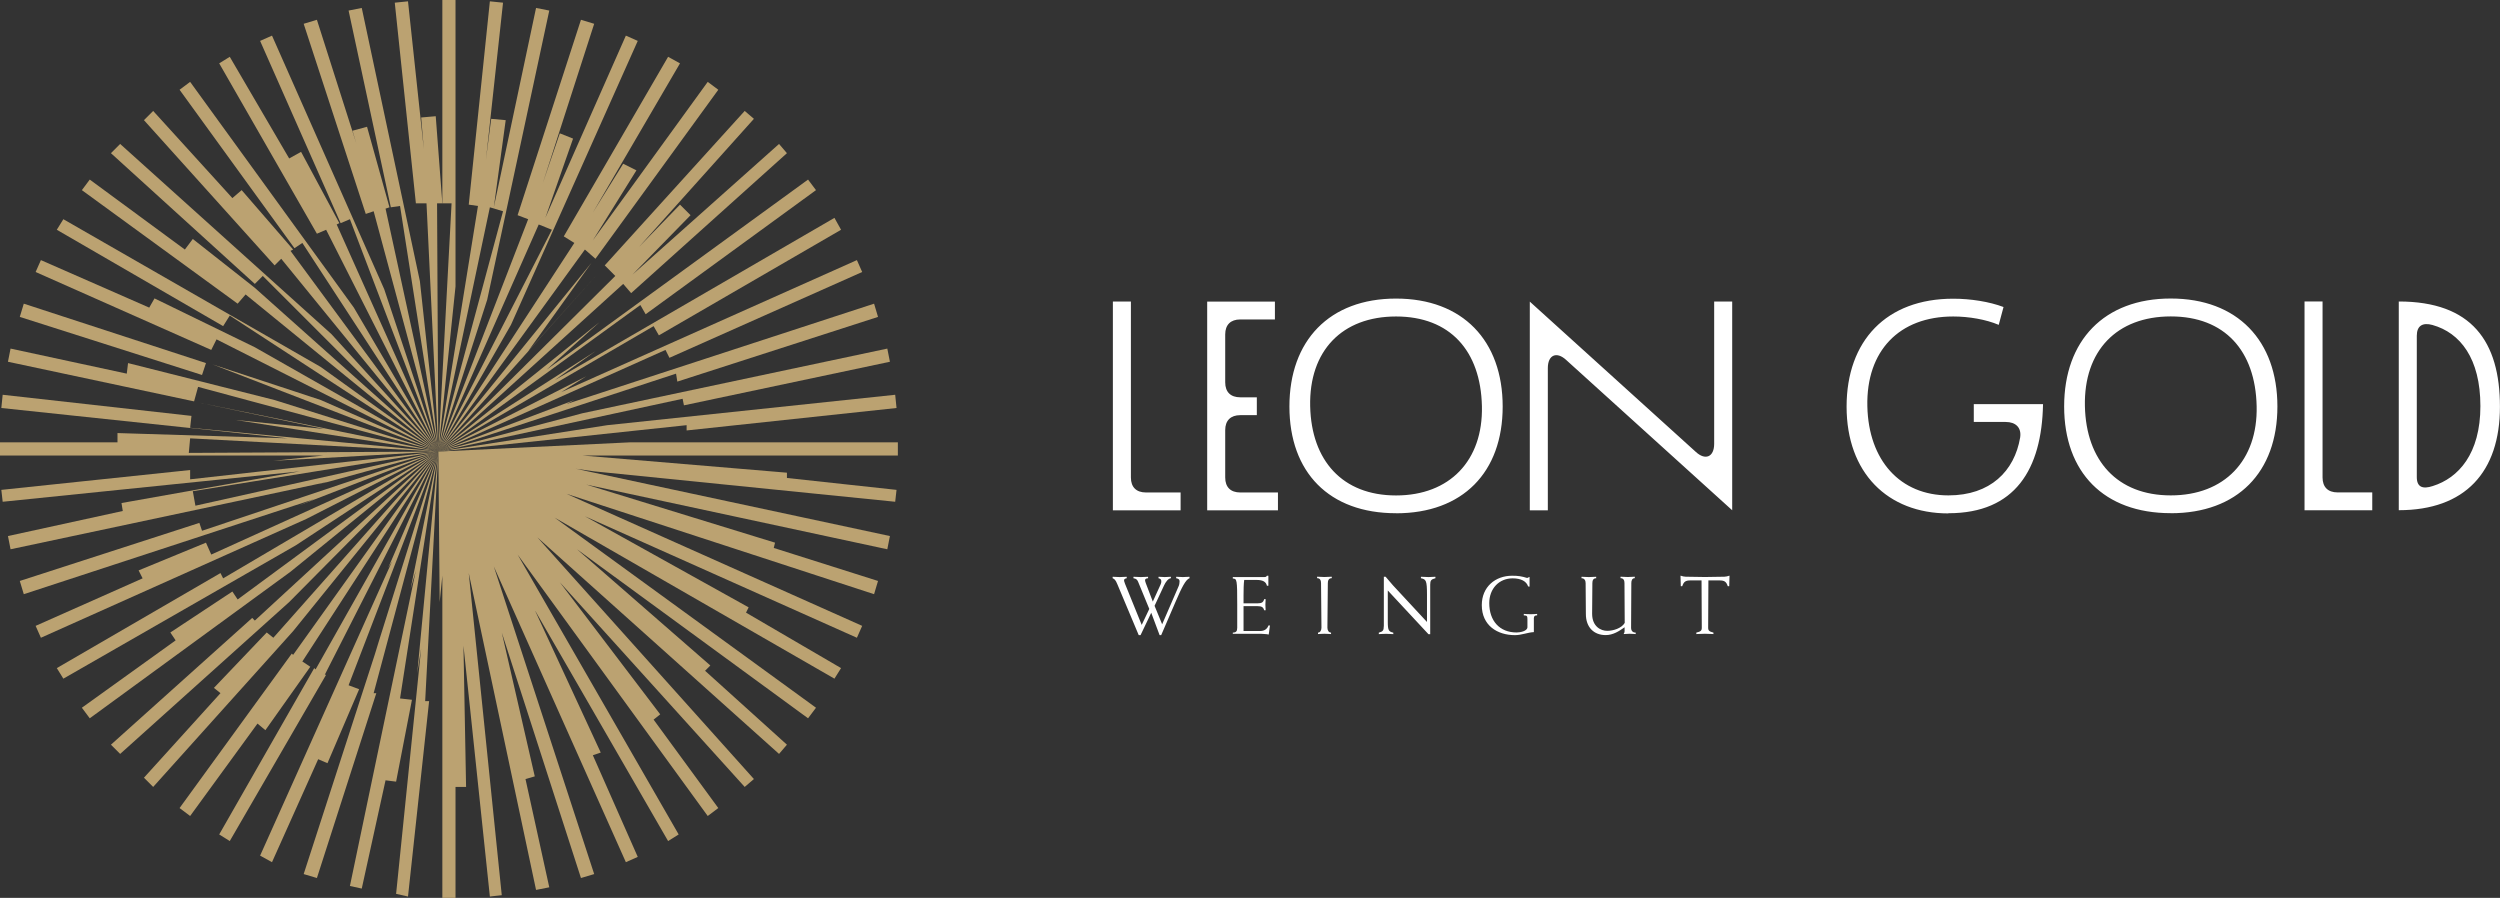 <?xml version="1.0" encoding="UTF-8"?>
<svg id="Ebene_1" data-name="Ebene 1" xmlns="http://www.w3.org/2000/svg" viewBox="0 0 411.95 147.95">
  <rect x="0" y="0" width="411.95" height="147.95" fill="#333333" stroke="none"/>
  <g>
    <polygon points="31.33 77.45 .22 80.72 .44 82.68 49.39 77.67 20.02 82.89 20.23 84.2 1.31 88.33 1.74 90.51 53.96 79.41 52.43 79.85 72.23 74.41 32.2 83.33 31.77 80.94 72.23 74.41 31.33 78.98 31.33 77.45" style="fill: #bba271; stroke-width: 0px;"/>
    <polygon points="53.52 70.71 38.73 69.19 72.23 74.41 32.85 66.36 53.52 70.71" style="fill: #bba271; stroke-width: 0px;"/>
    <polygon points="31.55 68.53 .44 65.05 .22 67.23 47.43 72.23 19.36 71.36 19.36 72.89 0 72.89 0 75.06 53.3 75.06 45.04 75.93 72.23 74.41 31.11 74.63 31.33 72.23 72.23 74.41 31.33 70.49 31.55 68.53" style="fill: #bba271; stroke-width: 0px;"/>
    <polygon points="33.94 89.42 22.84 93.99 23.5 95.3 5.87 103.13 6.74 105.09 50.48 85.51 72.23 74.41 34.81 91.38 33.94 89.42" style="fill: #bba271; stroke-width: 0px;"/>
    <polygon points="32.85 86.16 3.26 95.73 3.92 97.91 51.78 82.24 49.17 83.33 72.23 74.41 33.29 87.46 32.85 86.16" style="fill: #bba271; stroke-width: 0px;"/>
    <polygon points="36.33 94.43 9.36 110.09 10.44 111.83 48.74 89.86 72.23 74.41 36.77 95.3 36.33 94.43" style="fill: #bba271; stroke-width: 0px;"/>
    <polygon points="21.1 59.83 20.89 61.57 1.74 57.44 1.31 59.61 31.98 66.14 32.64 63.75 72.23 74.41 45.25 65.92 21.1 59.83" style="fill: #bba271; stroke-width: 0px;"/>
    <polygon points="31.77 39.38 30.46 41.12 14.79 29.59 13.49 31.33 39.16 50.04 40.47 48.52 72.23 74.41 41.99 47.43 31.77 39.38" style="fill: #bba271; stroke-width: 0px;"/>
    <polygon points="10.44 36.12 9.36 37.86 36.77 53.74 37.86 52 72.23 74.41 52.87 60.48 10.44 36.12" style="fill: #bba271; stroke-width: 0px;"/>
    <polygon points="35.03 60.05 72.23 74.41 52.87 65.92 35.03 60.05" style="fill: #bba271; stroke-width: 0px;"/>
    <polygon points="25.46 49.17 24.59 50.69 6.74 42.86 5.87 44.82 34.81 57.66 35.68 55.92 72.23 74.41 41.99 57.22 25.46 49.17" style="fill: #bba271; stroke-width: 0px;"/>
    <polygon points="43.95 104.22 35.25 113.35 36.33 114.22 23.72 128.15 25.24 129.67 48.3 104 72.23 74.41 45.04 105.09 43.95 104.22" style="fill: #bba271; stroke-width: 0px;"/>
    <polygon points="68.53 93.99 57.66 145.99 59.61 146.42 63.53 128.58 65.27 128.8 67.88 115.31 65.92 115.09 72.23 74.41 67.66 97.04 68.53 93.99" style="fill: #bba271; stroke-width: 0px;"/>
    <polygon points="62.44 105.74 50.04 144.03 52.22 144.68 62.01 114.22 61.57 114.22 72.23 74.41 61.79 107.7 62.44 105.74" style="fill: #bba271; stroke-width: 0px;"/>
    <polygon points="69.4 106.83 65.27 147.29 67.23 147.73 70.71 115.53 70.06 115.53 72.23 74.41 68.75 110.96 69.4 106.83" style="fill: #bba271; stroke-width: 0px;"/>
    <polygon points="64.62 92.47 42.86 140.99 44.82 142.07 52.43 125.1 53.96 125.76 59.18 113.57 57.44 112.92 72.23 74.41 63.97 93.56 64.62 92.47" style="fill: #bba271; stroke-width: 0px;"/>
    <polygon points="147.95 72.89 103.78 72.89 72.23 74.41 72.45 99.21 72.89 94.86 72.89 147.95 75.06 147.95 75.06 129.67 76.8 129.67 76.37 106.39 80.72 147.73 82.68 147.51 77.24 94.43 88.33 146.64 90.51 146.21 86.59 128.37 88.12 127.93 82.68 104.22 95.73 144.68 97.91 144.03 81.37 93.34 103.13 142.07 105.09 141.2 97.69 124.45 98.99 124.01 88.12 100.52 110.09 138.59 111.83 137.5 85.29 91.38 116.62 134.46 118.36 133.15 107.7 118.58 108.79 117.71 92.25 95.95 122.71 129.67 124.23 128.37 88.55 88.55 128.37 124.23 129.67 122.71 116.18 110.53 117.05 109.66 95.08 90.51 133.15 118.36 134.46 116.62 91.38 85.29 137.5 111.83 138.59 110.09 122.93 100.95 123.36 100.08 96.38 85.07 141.2 105.09 142.07 103.13 93.34 81.37 144.03 97.91 144.68 95.73 127.5 90.29 127.71 89.42 96.6 79.85 146.21 90.51 146.64 88.33 94.86 77.24 97.91 77.67 147.51 82.68 147.73 80.72 129.67 78.76 129.67 77.89 95.95 75.06 147.95 75.06 147.95 72.89" style="fill: #bba271; stroke-width: 0px;"/>
    <polygon points="19.8 23.72 18.28 25.24 41.99 46.78 43.3 45.47 72.23 74.41 54.61 55.05 19.8 23.72" style="fill: #bba271; stroke-width: 0px;"/>
    <polygon points="38.29 97.47 28.07 104.22 28.94 105.52 13.49 116.62 14.79 118.36 47.87 94.21 72.23 74.41 39.16 98.78 38.29 97.47" style="fill: #bba271; stroke-width: 0px;"/>
    <polygon points="51.78 110.09 36.12 137.5 37.86 138.59 53.74 111.18 53.52 111.18 72.23 74.41 52 110.31 51.78 110.09" style="fill: #bba271; stroke-width: 0px;"/>
    <polygon points="41.56 101.82 18.28 122.71 19.8 124.23 47.65 99.21 72.23 74.41 41.99 102.26 41.56 101.82" style="fill: #bba271; stroke-width: 0px;"/>
    <polygon points="48.08 107.7 29.59 133.15 31.33 134.46 42.43 119.23 43.73 120.32 51.13 109.87 49.82 109 72.23 74.41 48.3 107.91 48.08 107.7" style="fill: #bba271; stroke-width: 0px;"/>
    <polygon points="33.94 59.83 3.92 50.04 3.26 52.22 33.29 61.79 33.94 59.83" style="fill: #bba271; stroke-width: 0px;"/>
    <polygon points="90.51 1.74 88.33 1.31 81.37 34.16 83.33 19.8 80.94 19.58 80.07 26.33 82.89 .44 80.72 .22 77.24 33.72 78.76 33.94 72.23 74.41 80.72 34.16 82.89 34.81 72.23 74.41 80.28 49.39 90.51 1.74" style="fill: #bba271; stroke-width: 0px;"/>
    <polygon points="48.3 41.12 39.82 31.33 38.29 32.64 25.24 18.28 23.72 19.8 45.25 43.73 46.34 42.64 72.23 74.41 47.87 41.34 48.3 41.12" style="fill: #bba271; stroke-width: 0px;"/>
    <polygon points="87.03 57.87 97.47 43.3 72.23 74.41 98.56 45.04 87.03 57.87" style="fill: #bba271; stroke-width: 0px;"/>
    <polygon points="105.09 6.74 103.13 5.87 89.86 35.9 94.43 22.84 92.25 21.97 89.42 30.24 97.91 3.92 95.73 3.26 85.29 35.46 87.03 36.12 72.23 74.41 88.77 36.99 90.94 37.86 72.23 74.41 84.2 53.52 105.09 6.74" style="fill: #bba271; stroke-width: 0px;"/>
    <polygon points="98.12 42.64 118.36 14.79 116.62 13.49 97.69 39.6 104.87 28.07 102.69 26.98 97.69 35.03 112.05 10.44 110.09 9.36 92.9 38.95 94.64 40.03 72.23 74.41 96.38 41.12 98.12 42.64" style="fill: #bba271; stroke-width: 0px;"/>
    <polygon points="106.39 51.78 134.46 31.33 133.15 29.59 90.07 60.92 98.78 53.09 72.23 74.41 105.52 50.26 106.39 51.78" style="fill: #bba271; stroke-width: 0px;"/>
    <polygon points="112.7 66.79 146.64 59.61 146.21 57.44 95.95 68.1 72.23 74.41 112.48 65.71 112.7 66.79" style="fill: #bba271; stroke-width: 0px;"/>
    <polygon points="113.14 70.93 147.73 67.23 147.51 65.05 100.08 70.06 72.23 74.41 113.14 70.06 113.14 70.93" style="fill: #bba271; stroke-width: 0px;"/>
    <polygon points="110.31 58.96 142.07 44.82 141.2 42.86 92.47 64.62 96.6 62.01 72.23 74.41 109.66 57.66 110.31 58.96" style="fill: #bba271; stroke-width: 0px;"/>
    <polygon points="111.61 62.88 144.68 52.22 144.03 50.04 93.34 66.58 94.64 65.92 72.23 74.41 111.4 61.57 111.61 62.88" style="fill: #bba271; stroke-width: 0px;"/>
    <polygon points="108.57 55.26 138.59 37.86 137.5 35.9 91.38 62.66 98.12 57.87 72.23 74.41 107.7 53.74 108.57 55.26" style="fill: #bba271; stroke-width: 0px;"/>
    <polygon points="104 48.3 129.67 25.24 128.37 23.72 104.22 45.25 113.79 35.46 112.05 33.72 105.3 40.69 124.23 19.58 122.71 18.28 99.65 43.73 101.39 45.47 72.23 74.41 102.69 46.78 104 48.3" style="fill: #bba271; stroke-width: 0px;"/>
    <polygon points="59.61 1.31 57.44 1.74 64.4 34.16 65.92 33.94 72.23 74.41 69.19 46.34 59.61 1.31" style="fill: #bba271; stroke-width: 0px;"/>
    <polygon points="64.18 34.16 60.48 20.89 58.09 21.54 58.74 23.72 52.22 3.26 50.04 3.92 60.27 35.25 61.57 34.81 72.23 74.41 63.53 34.38 64.18 34.16" style="fill: #bba271; stroke-width: 0px;"/>
    <polygon points="72.89 33.51 71.8 19.15 69.4 19.36 69.84 24.59 67.23 .22 65.05 .44 68.53 33.51 70.28 33.51 72.23 74.41 72.02 33.51 72.89 33.51" style="fill: #bba271; stroke-width: 0px;"/>
    <polygon points="31.33 13.49 29.59 14.79 48.52 40.9 49.82 40.03 72.23 74.41 58.31 50.69 31.33 13.49" style="fill: #bba271; stroke-width: 0px;"/>
    <polygon points="44.82 5.87 42.86 6.74 56.13 36.77 57.66 36.12 72.23 74.41 63.31 47.65 44.82 5.87" style="fill: #bba271; stroke-width: 0px;"/>
    <polygon points="55.92 36.77 49.61 25.02 47.65 26.11 37.86 9.36 36.12 10.44 52.22 38.51 53.74 37.86 72.23 74.41 55.48 36.99 55.92 36.77" style="fill: #bba271; stroke-width: 0px;"/>
    <polygon points="75.06 0 72.89 0 72.89 33.51 74.41 33.51 72.23 74.41 75.06 47.21 75.06 0" style="fill: #bba271; stroke-width: 0px;"/>
  </g>
  <path d="m183.38,84.09h11.16v-2.94h-5.71c-1.59,0-2.48-.88-2.48-2.46v-29h-2.97v34.39h0Zm15.54,0h11.66v-2.94h-6.21c-1.59,0-2.48-.88-2.48-2.46v-7.82c0-1.57.89-2.46,2.48-2.46h2.73v-2.94h-2.73c-1.59,0-2.48-.88-2.48-2.46v-7.91c0-1.57.89-2.46,2.48-2.46h5.71v-2.94h-11.16v34.39h0Zm31.12.49c10.97,0,17.57-6.73,17.57-17.59s-6.59-17.79-17.57-17.79-17.57,6.92-17.57,17.78,6.55,17.59,17.57,17.59h0Zm-14.15-17.64c-.2-9.14,5.26-14.79,14.15-14.79s13.95,5.65,14.15,14.79c.2,8.95-5.31,14.7-14.15,14.7s-13.95-5.75-14.15-14.7h0Zm42.19-7.62l27.35,24.76v-34.39h-2.97v23.44c0,2.16-1.44,2.8-3.03,1.33l-27.35-24.76v34.39h2.97v-23.44c0-2.16,1.44-2.8,3.03-1.33h0Zm62.99,25.25c10.97,0,15.38-7.22,15.58-17.98h-11.41v2.94h5.26c1.64,0,2.63.93,2.38,2.56-.94,5.55-4.92,9.54-11.82,9.54-7.95,0-13.16-5.75-13.36-14.69-.2-9.14,5.26-14.79,14.15-14.79,2.58,0,5.41.49,7.5,1.38l.79-2.94c-2.33-.88-5.41-1.37-8.29-1.37-11.02,0-17.57,6.92-17.57,17.79s6.74,17.59,16.77,17.59h0Zm36.63,0c10.97,0,17.57-6.73,17.57-17.59s-6.6-17.79-17.57-17.79-17.57,6.92-17.57,17.78,6.55,17.59,17.57,17.59h0Zm-14.15-17.64c-.2-9.14,5.26-14.79,14.15-14.79s13.95,5.65,14.15,14.79c.2,8.95-5.31,14.7-14.15,14.7s-13.95-5.75-14.15-14.7h0Zm36.19,17.15h11.16v-2.94h-5.71c-1.59,0-2.48-.88-2.48-2.46v-29h-2.97v34.39h0Zm15.53-34.4v34.39c10.92,0,16.67-6.28,16.67-17.05s-4.66-17.34-16.67-17.34h0Zm2.97,28.94v-23.3c0-1.67.99-2.21,2.58-1.77,4.57,1.28,7.9,5.51,7.9,13.37s-3.62,11.85-7.85,13.17c-1.64.54-2.63.2-2.63-1.47h0Z" style="fill: #fff; stroke-width: 0px;"/>
  <path d="m187.94,104.66l1.76-3.69,1.38,3.69h.26l2.37-5.5c1.03-2.39,1.67-3.66,2.3-3.88v-.24c-.37,0-.73.05-1.1.05s-.73-.05-1.1-.05v.24c.48.09.56.26.56.54,0,.26-.05.57-.2.88l-2.67,6.17-1.25-3.04,1.56-3.36c.27-.57.68-1.15,1.13-1.19v-.24c-.34,0-.68.05-1.02.05s-.68-.05-1.02-.05v.24c.4.11.46.24.46.54,0,.13-.02.3-.12.5l-1.28,2.81-1.16-3.05c-.08-.23-.12-.39-.12-.49.01-.16.15-.29.5-.31v-.24c-.4,0-.81.05-1.2.05s-.81-.05-1.21-.05v.24c.51.08.63.29.76.57l1.85,4.49-1.25,2.63-2.74-6.75c-.15-.39-.17-.51-.17-.61,0-.19.2-.29.44-.33v-.24c-.37,0-.76.05-1.15.05s-.78-.05-1.17-.05v.24c.3.13.48.26.79,1.02l3.51,8.36h.27Zm21.06-9.79h-.24c-.07.13-.14.22-.43.22h-5.19v.24c.68.03.73.13.73,4.34v3.77c0,.59-.2.79-.73.81v.19h4.19c.42,0,.74,0,1,.03.27.01.51.04.73.09l.2-1.48-.21-.04c-.24.54-.6.94-1.43.94h-2.71v-4.1h2.28c.73,0,.98.18,1.12.68h.24c-.01-.3-.04-.61-.04-.92s.02-.62.04-.91h-.24c-.14.51-.39.69-1.12.69h-2.28v-1.37c0-.8.02-1.9.11-2.49h2.03c1.1,0,1.58.35,1.71.96h.24v-1.64h0Zm10.45.16c-.39,0-.78.05-1.23.05-.39,0-.78-.05-1.19-.05v.24c.51,0,.65.4.65.81l.07,7.35c0,.42-.21.81-.57.81v.24c.26,0,.65-.05,1.04-.05.44,0,.83.05,1.11.05v-.24c-.39,0-.6-.39-.6-.81l.07-7.35c0-.42.14-.81.65-.81v-.24h0Zm8.57,8.16c0,.69-.15.88-.82,1.06v.24c.33,0,.7-.05,1.2-.05.38,0,.76.05,1.19.05v-.24c-.76-.18-.91-.37-.91-1.79v-5.16l6.7,7.2h.29v-8.16c0-.69.15-.88.86-1.06v-.24c-.38,0-.76.05-1.13.05s-.76-.05-1.26-.05v.24c.85.18,1,.37,1,2.74v4.47l-5.59-6.02c-.43-.46-.81-.98-1.23-1.44h-.29v8.16h0Zm24.72-1.22c0-.44.17-.57.55-.57v-.24c-.37.03-.73.05-1.1.05s-.73-.03-1.1-.05v.24c.51.03.6.09.6.61v1.33c0,.69-1.29.88-1.78.88-2.83,0-4.51-1.94-4.51-4.84,0-2.36,1.59-4.08,3.86-4.08,1.39,0,2.28.5,2.54,1.33l.24.04v-1.61l-.39.18c-.94-.29-1.5-.37-2.48-.37-2.78,0-5,1.84-5,4.84,0,3.35,2.55,4.95,5.46,4.95,1.1,0,2.1-.45,3.12-.5v-2.18h0Zm14.97.69c-.51.86-1.87,1.29-2.88,1.29s-2.48-.68-2.48-2.82l.04-5.04c0-.42.13-.81.63-.81v-.24c-.38,0-.77.05-1.21.05-.4,0-.79-.05-1.21-.05v.24c.5,0,.68.4.68.81l.04,5.09c0,2.2,1.33,3.47,3.26,3.47,1.23,0,2.22-.65,3.12-1.29v.66c0,.16-.05.29-.13.37v.09c.33,0,.65-.05.98-.05s.65.05.98.05v-.24c-.44,0-.76-.24-.76-.81l.04-7.35c0-.42.13-.81.57-.81v-.24c-.33,0-.72.05-1.16.05-.39,0-.78-.05-1.19-.05v.24c.52,0,.65.4.65.81l.04,6.57h0Zm12.67-7.02l.04,7.79c0,.5-.18.64-.9.81v.24c.47,0,.94-.05,1.41-.05s.94.05,1.41.05v-.24c-.68-.18-.87-.31-.87-.81l.04-7.79h1.82c.85,0,1.13.23,1.37.95h.24l.05-1.72h-.07c-.21.08-.52.16-.77.16-1.07,0-2.14.05-3.2.05s-2.14-.05-3.2-.05c-.25,0-.56-.08-.77-.16h-.07l.05,1.72h.24c.24-.72.52-.95,1.37-.95h1.82-.01Z" style="fill: #fff; stroke-width: 0px;"/>
</svg>